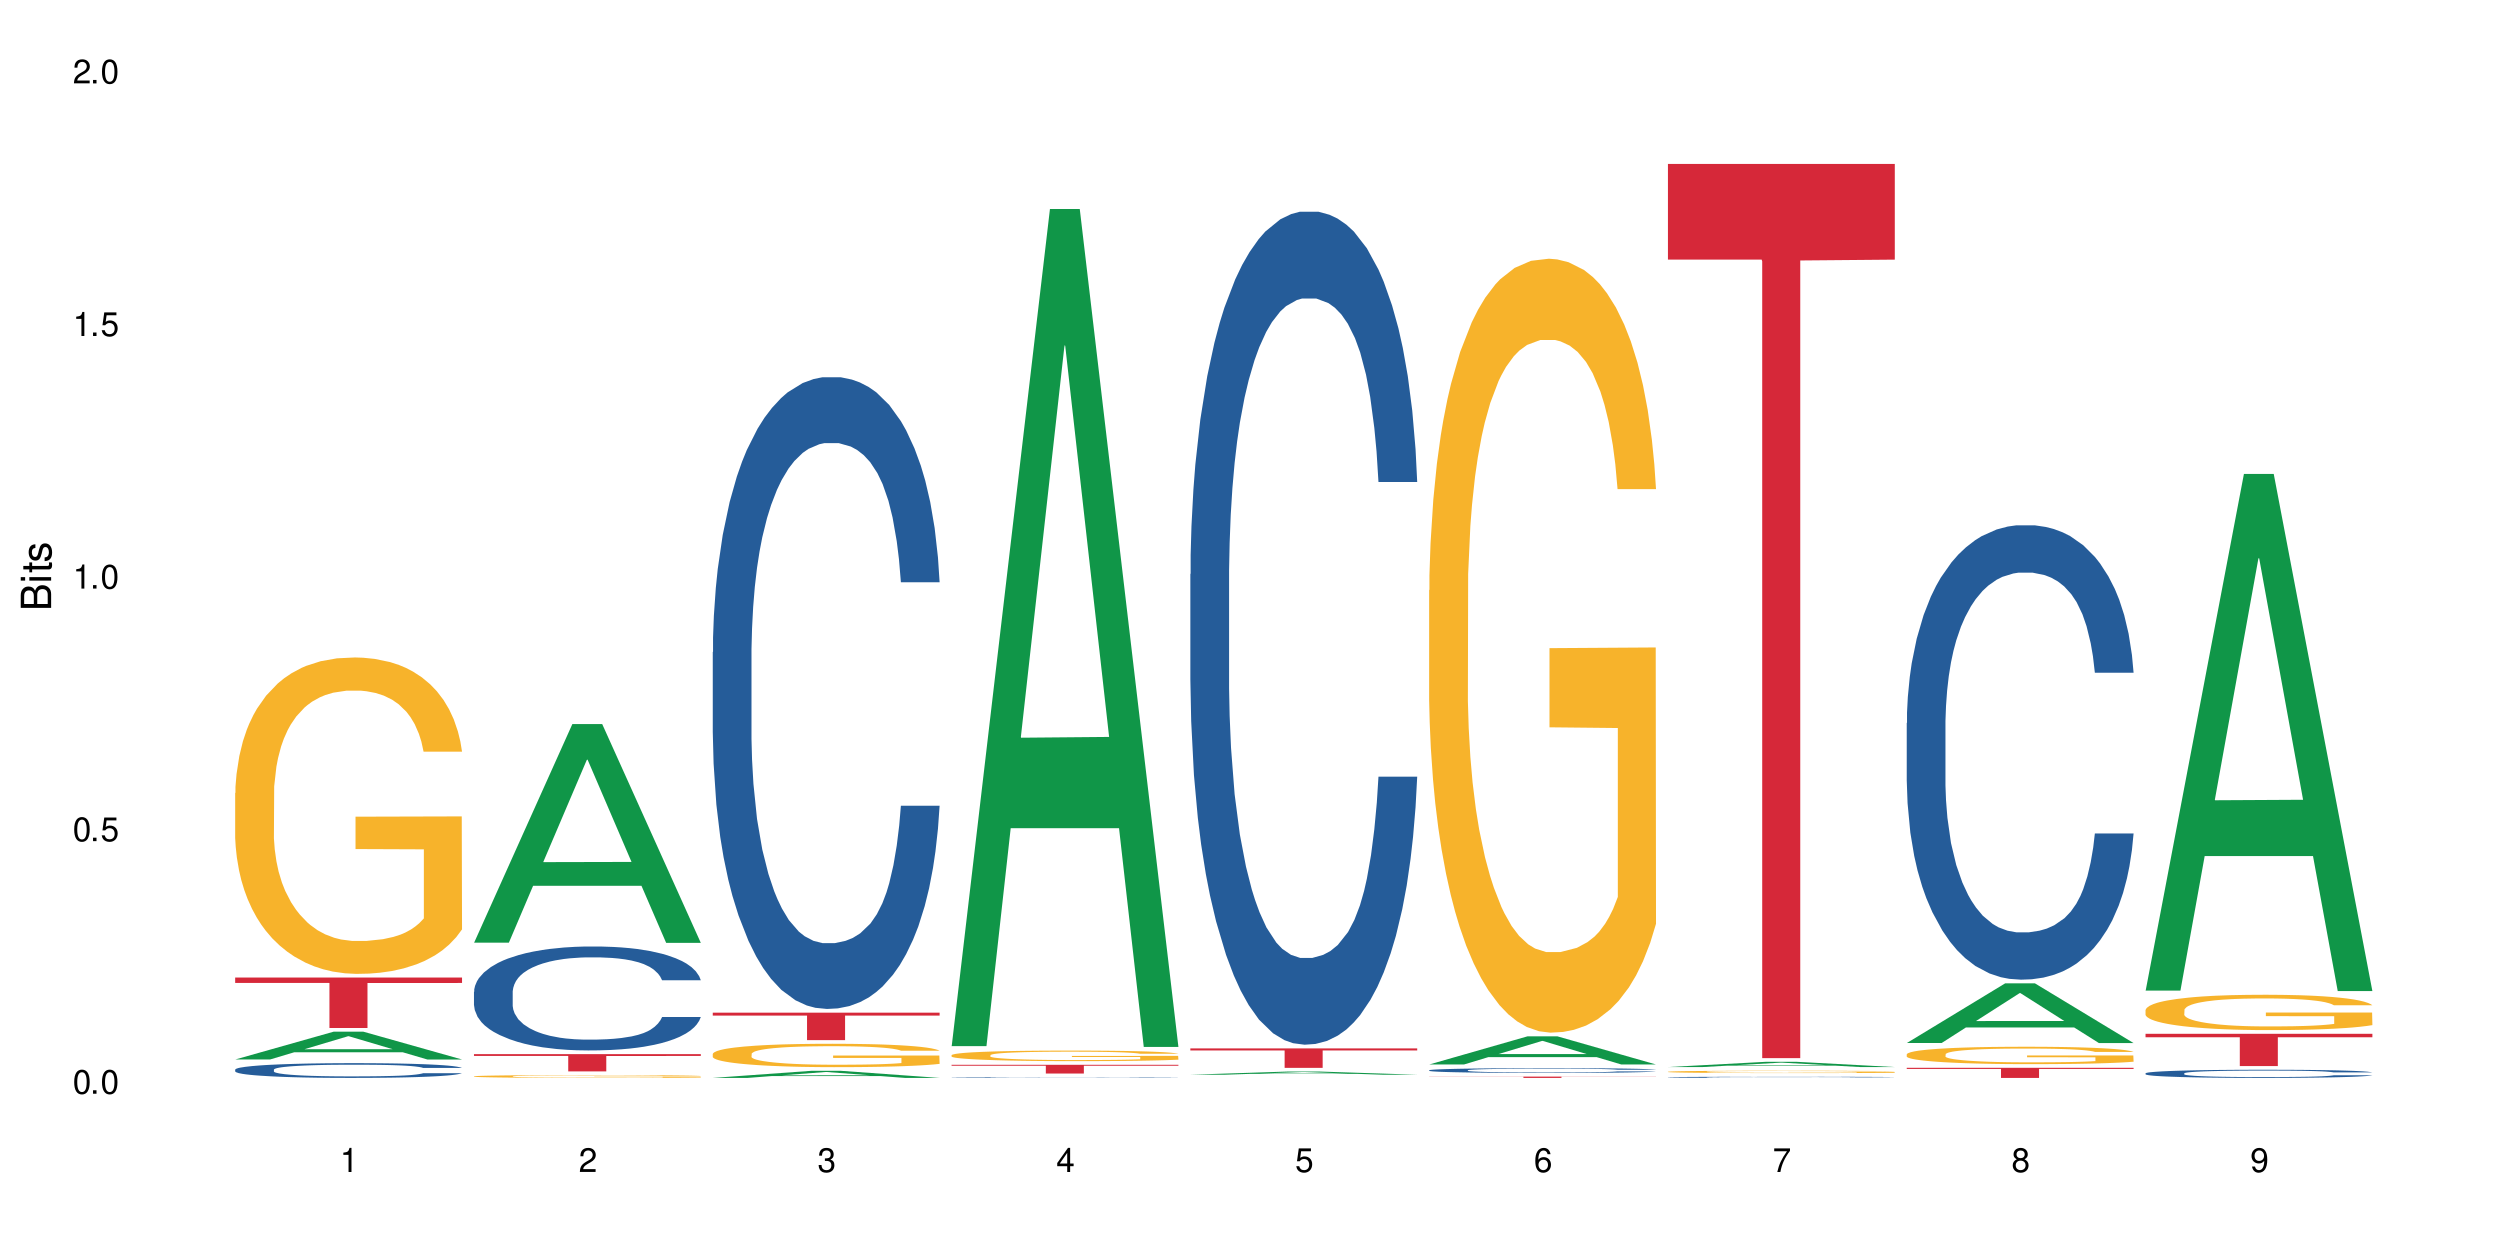 <?xml version="1.0" encoding="UTF-8"?>
<svg xmlns="http://www.w3.org/2000/svg" xmlns:xlink="http://www.w3.org/1999/xlink" width="720" height="360" viewBox="0 0 720 360">
<defs>
<g>
<g id="glyph-0-0">
</g>
<g id="glyph-0-1">
<path d="M 2.641 -6.938 C 2 -6.938 1.422 -6.656 1.078 -6.172 C 0.641 -5.562 0.406 -4.641 0.406 -3.359 C 0.406 -1.016 1.188 0.219 2.641 0.219 C 4.078 0.219 4.859 -1.016 4.859 -3.297 C 4.859 -4.641 4.656 -5.547 4.203 -6.172 C 3.844 -6.656 3.281 -6.938 2.641 -6.938 Z M 2.641 -6.188 C 3.547 -6.188 4 -5.25 4 -3.375 C 4 -1.406 3.562 -0.484 2.625 -0.484 C 1.734 -0.484 1.281 -1.438 1.281 -3.344 C 1.281 -5.25 1.734 -6.188 2.641 -6.188 Z M 2.641 -6.188 "/>
</g>
<g id="glyph-0-2">
<path d="M 1.828 -1 L 0.828 -1 L 0.828 0 L 1.828 0 Z M 1.828 -1 "/>
</g>
<g id="glyph-0-3">
<path d="M 4.562 -6.797 L 1.062 -6.797 L 0.547 -3.094 L 1.328 -3.094 C 1.719 -3.562 2.047 -3.734 2.578 -3.734 C 3.484 -3.734 4.062 -3.109 4.062 -2.094 C 4.062 -1.125 3.484 -0.531 2.578 -0.531 C 1.828 -0.531 1.375 -0.906 1.188 -1.672 L 0.328 -1.672 C 0.453 -1.109 0.547 -0.844 0.75 -0.594 C 1.125 -0.078 1.828 0.219 2.594 0.219 C 3.969 0.219 4.922 -0.781 4.922 -2.219 C 4.922 -3.562 4.031 -4.484 2.719 -4.484 C 2.25 -4.484 1.859 -4.359 1.469 -4.062 L 1.734 -5.969 L 4.562 -5.969 Z M 4.562 -6.797 "/>
</g>
<g id="glyph-0-4">
<path d="M 2.484 -4.938 L 2.484 0 L 3.328 0 L 3.328 -6.938 L 2.766 -6.938 C 2.469 -5.875 2.281 -5.734 0.984 -5.562 L 0.984 -4.938 Z M 2.484 -4.938 "/>
</g>
<g id="glyph-0-5">
<path d="M 4.859 -0.828 L 1.281 -0.828 C 1.359 -1.406 1.672 -1.781 2.5 -2.281 L 3.469 -2.828 C 4.406 -3.344 4.906 -4.062 4.906 -4.906 C 4.906 -5.484 4.672 -6.031 4.266 -6.406 C 3.859 -6.766 3.375 -6.938 2.719 -6.938 C 1.859 -6.938 1.219 -6.625 0.844 -6.031 C 0.609 -5.672 0.5 -5.234 0.484 -4.531 L 1.328 -4.531 C 1.359 -5.016 1.406 -5.281 1.531 -5.516 C 1.75 -5.938 2.188 -6.203 2.703 -6.203 C 3.469 -6.203 4.031 -5.641 4.031 -4.891 C 4.031 -4.344 3.719 -3.859 3.125 -3.516 L 2.234 -3 C 0.812 -2.172 0.406 -1.531 0.328 -0.016 L 4.859 -0.016 Z M 4.859 -0.828 "/>
</g>
<g id="glyph-0-6">
<path d="M 2.125 -3.188 L 2.578 -3.188 C 3.5 -3.188 3.984 -2.766 3.984 -1.922 C 3.984 -1.062 3.469 -0.531 2.594 -0.531 C 1.656 -0.531 1.203 -1 1.156 -2.016 L 0.312 -2.016 C 0.344 -1.453 0.438 -1.094 0.609 -0.781 C 0.953 -0.109 1.625 0.219 2.547 0.219 C 3.953 0.219 4.859 -0.625 4.859 -1.938 C 4.859 -2.828 4.516 -3.297 3.703 -3.594 C 4.344 -3.844 4.656 -4.328 4.656 -5.031 C 4.656 -6.219 3.875 -6.938 2.578 -6.938 C 1.203 -6.938 0.484 -6.172 0.453 -4.703 L 1.297 -4.703 C 1.312 -5.125 1.344 -5.359 1.453 -5.578 C 1.641 -5.969 2.062 -6.203 2.594 -6.203 C 3.344 -6.203 3.797 -5.75 3.797 -5 C 3.797 -4.516 3.609 -4.219 3.25 -4.047 C 3.016 -3.953 2.703 -3.922 2.125 -3.906 Z M 2.125 -3.188 "/>
</g>
<g id="glyph-0-7">
<path d="M 3.141 -1.672 L 3.141 0 L 3.984 0 L 3.984 -1.672 L 4.984 -1.672 L 4.984 -2.438 L 3.984 -2.438 L 3.984 -6.938 L 3.359 -6.938 L 0.266 -2.578 L 0.266 -1.672 Z M 3.141 -2.438 L 1 -2.438 L 3.141 -5.5 Z M 3.141 -2.438 "/>
</g>
<g id="glyph-0-8">
<path d="M 4.781 -5.125 C 4.609 -6.266 3.891 -6.938 2.844 -6.938 C 2.094 -6.938 1.422 -6.578 1.031 -5.953 C 0.594 -5.266 0.406 -4.422 0.406 -3.172 C 0.406 -2 0.578 -1.25 0.984 -0.641 C 1.359 -0.078 1.953 0.219 2.703 0.219 C 3.984 0.219 4.922 -0.75 4.922 -2.094 C 4.922 -3.375 4.062 -4.281 2.844 -4.281 C 2.172 -4.281 1.641 -4.031 1.281 -3.516 C 1.281 -5.234 1.828 -6.188 2.797 -6.188 C 3.391 -6.188 3.797 -5.797 3.938 -5.125 Z M 2.734 -3.531 C 3.547 -3.531 4.062 -2.953 4.062 -2.031 C 4.062 -1.156 3.484 -0.531 2.703 -0.531 C 1.922 -0.531 1.328 -1.188 1.328 -2.078 C 1.328 -2.938 1.906 -3.531 2.734 -3.531 Z M 2.734 -3.531 "/>
</g>
<g id="glyph-0-9">
<path d="M 4.984 -6.797 L 0.438 -6.797 L 0.438 -5.969 L 4.109 -5.969 C 2.5 -3.656 1.828 -2.234 1.328 0 L 2.219 0 C 2.594 -2.172 3.453 -4.047 4.984 -6.094 Z M 4.984 -6.797 "/>
</g>
<g id="glyph-0-10">
<path d="M 3.75 -3.656 C 4.469 -4.094 4.688 -4.438 4.688 -5.078 C 4.688 -6.172 3.844 -6.938 2.641 -6.938 C 1.438 -6.938 0.594 -6.172 0.594 -5.094 C 0.594 -4.438 0.812 -4.094 1.516 -3.656 C 0.734 -3.266 0.359 -2.703 0.359 -1.922 C 0.359 -0.656 1.281 0.219 2.641 0.219 C 3.984 0.219 4.922 -0.656 4.922 -1.922 C 4.922 -2.703 4.531 -3.266 3.75 -3.656 Z M 2.641 -6.188 C 3.359 -6.188 3.812 -5.75 3.812 -5.062 C 3.812 -4.406 3.344 -3.984 2.641 -3.984 C 1.922 -3.984 1.453 -4.406 1.453 -5.078 C 1.453 -5.75 1.922 -6.188 2.641 -6.188 Z M 2.641 -3.266 C 3.484 -3.266 4.062 -2.719 4.062 -1.906 C 4.062 -1.078 3.484 -0.531 2.625 -0.531 C 1.797 -0.531 1.219 -1.094 1.219 -1.906 C 1.219 -2.719 1.781 -3.266 2.641 -3.266 Z M 2.641 -3.266 "/>
</g>
<g id="glyph-0-11">
<path d="M 0.516 -1.578 C 0.672 -0.453 1.406 0.219 2.438 0.219 C 3.188 0.219 3.859 -0.141 4.266 -0.766 C 4.688 -1.453 4.891 -2.297 4.891 -3.547 C 4.891 -4.719 4.703 -5.453 4.312 -6.078 C 3.938 -6.641 3.344 -6.938 2.594 -6.938 C 1.297 -6.938 0.359 -5.969 0.359 -4.625 C 0.359 -3.344 1.234 -2.453 2.453 -2.453 C 3.094 -2.453 3.578 -2.672 4.016 -3.203 C 4 -1.484 3.469 -0.531 2.5 -0.531 C 1.906 -0.531 1.484 -0.906 1.359 -1.578 Z M 2.578 -6.203 C 3.375 -6.203 3.969 -5.531 3.969 -4.641 C 3.969 -3.797 3.391 -3.188 2.547 -3.188 C 1.734 -3.188 1.234 -3.766 1.234 -4.688 C 1.234 -5.562 1.797 -6.203 2.578 -6.203 Z M 2.578 -6.203 "/>
</g>
<g id="glyph-1-0">
</g>
<g id="glyph-1-1">
<path d="M 0 -0.953 L 0 -4.891 C 0 -5.719 -0.234 -6.344 -0.734 -6.797 C -1.188 -7.234 -1.812 -7.469 -2.5 -7.469 C -3.547 -7.469 -4.188 -7 -4.625 -5.875 C -4.984 -6.688 -5.625 -7.094 -6.531 -7.094 C -7.172 -7.094 -7.734 -6.859 -8.141 -6.391 C -8.562 -5.922 -8.75 -5.344 -8.75 -4.5 L -8.75 -0.953 Z M -4.984 -2.062 L -7.766 -2.062 L -7.766 -4.219 C -7.766 -4.844 -7.688 -5.203 -7.453 -5.5 C -7.219 -5.812 -6.859 -5.969 -6.375 -5.969 C -5.891 -5.969 -5.531 -5.812 -5.297 -5.5 C -5.062 -5.203 -4.984 -4.844 -4.984 -4.219 Z M -0.984 -2.062 L -4 -2.062 L -4 -4.781 C -4 -5.766 -3.438 -6.359 -2.484 -6.359 C -1.547 -6.359 -0.984 -5.766 -0.984 -4.781 Z M -0.984 -2.062 "/>
</g>
<g id="glyph-1-2">
<path d="M -6.281 -1.797 L -6.281 -0.797 L 0 -0.797 L 0 -1.797 Z M -8.75 -1.797 L -8.75 -0.797 L -7.484 -0.797 L -7.484 -1.797 Z M -8.75 -1.797 "/>
</g>
<g id="glyph-1-3">
<path d="M -6.281 -3.047 L -6.281 -2.016 L -8.016 -2.016 L -8.016 -1.016 L -6.281 -1.016 L -6.281 -0.172 L -5.469 -0.172 L -5.469 -1.016 L -0.719 -1.016 C -0.078 -1.016 0.281 -1.453 0.281 -2.234 C 0.281 -2.5 0.25 -2.719 0.188 -3.047 L -0.641 -3.047 C -0.609 -2.906 -0.594 -2.766 -0.594 -2.562 C -0.594 -2.141 -0.719 -2.016 -1.156 -2.016 L -5.469 -2.016 L -5.469 -3.047 Z M -6.281 -3.047 "/>
</g>
<g id="glyph-1-4">
<path d="M -4.531 -5.25 C -5.766 -5.25 -6.469 -4.422 -6.469 -2.969 C -6.469 -1.516 -5.719 -0.562 -4.547 -0.562 C -3.562 -0.562 -3.094 -1.062 -2.734 -2.562 L -2.516 -3.484 C -2.344 -4.188 -2.094 -4.469 -1.641 -4.469 C -1.047 -4.469 -0.641 -3.875 -0.641 -3 C -0.641 -2.453 -0.797 -2 -1.062 -1.75 C -1.25 -1.594 -1.422 -1.531 -1.875 -1.469 L -1.875 -0.406 C -0.422 -0.453 0.281 -1.266 0.281 -2.922 C 0.281 -4.5 -0.5 -5.516 -1.719 -5.516 C -2.656 -5.516 -3.172 -4.984 -3.469 -3.734 L -3.703 -2.766 C -3.891 -1.953 -4.156 -1.609 -4.594 -1.609 C -5.188 -1.609 -5.547 -2.125 -5.547 -2.938 C -5.547 -3.75 -5.203 -4.172 -4.531 -4.203 Z M -4.531 -5.25 "/>
</g>
</g>
</defs>
<rect x="-72" y="-36" width="864" height="432" fill="rgb(100%, 100%, 100%)" fill-opacity="1"/>
<path fill-rule="nonzero" fill="rgb(6.275%, 58.824%, 28.235%)" fill-opacity="1" d="M 67.73 305.129 L 67.801 305.121 L 96.07 297.129 L 104.656 297.129 L 133.066 305.137 L 123.082 305.137 L 115.965 303.047 L 84.762 303.047 L 77.781 305.129 L 67.73 305.129 L 87.766 302.18 L 113.102 302.172 L 100.469 298.438 L 100.328 298.43 L 100.188 298.449 L 87.695 302.172 L 87.766 302.18 Z M 67.73 305.129 "/>
<path fill-rule="nonzero" fill="rgb(14.51%, 36.078%, 60%)" fill-opacity="1" d="M 67.73 308.039 L 67.812 308.035 L 67.812 307.941 L 68.051 307.797 L 68.605 307.609 L 69.164 307.48 L 70.598 307.254 L 72.59 307.031 L 74.664 306.859 L 76.176 306.758 L 77.531 306.68 L 80.637 306.539 L 82.629 306.465 L 84.781 306.398 L 87.41 306.332 L 89.324 306.293 L 93.625 306.23 L 96.812 306.203 L 99.281 306.191 L 104.621 306.191 L 107.809 306.207 L 110.117 306.227 L 112.668 306.258 L 114.82 306.293 L 118.562 306.379 L 121.91 306.488 L 123.426 306.551 L 125.816 306.672 L 127.648 306.785 L 128.922 306.887 L 130.355 307.031 L 131.629 307.207 L 132.586 307.402 L 133.066 307.57 L 121.91 307.57 L 121.352 307.414 L 120.715 307.293 L 119.52 307.137 L 118.324 307.023 L 116.652 306.91 L 115.137 306.836 L 113.066 306.762 L 111.234 306.715 L 109.32 306.68 L 107.488 306.66 L 103.984 306.637 L 99.922 306.637 L 98.406 306.645 L 95.297 306.672 L 93.625 306.699 L 91.234 306.754 L 89.562 306.805 L 87.57 306.883 L 86.215 306.949 L 84.543 307.051 L 83.348 307.141 L 81.992 307.27 L 81.195 307.363 L 80.48 307.473 L 79.84 307.602 L 79.363 307.738 L 79.043 307.883 L 78.887 308.02 L 78.887 308.621 L 79.043 308.762 L 79.441 308.926 L 80.48 309.16 L 81.992 309.367 L 83.746 309.531 L 85.418 309.648 L 86.375 309.703 L 87.648 309.766 L 89.641 309.84 L 92.512 309.918 L 94.184 309.949 L 96.734 309.98 L 99.363 309.996 L 102.867 309.996 L 105.977 309.98 L 108.047 309.961 L 110.199 309.93 L 113.145 309.863 L 114.98 309.801 L 116.57 309.73 L 117.766 309.656 L 118.562 309.594 L 119.758 309.473 L 120.715 309.34 L 121.434 309.203 L 121.91 309.074 L 133.066 309.074 L 132.586 309.227 L 131.871 309.379 L 131.152 309.492 L 130.039 309.629 L 128.762 309.75 L 126.93 309.883 L 125.418 309.973 L 123.426 310.07 L 121.59 310.145 L 119.602 310.211 L 116.652 310.289 L 114.738 310.328 L 112.668 310.363 L 110.199 310.391 L 107.09 310.418 L 103.746 310.434 L 100.637 310.438 L 97.289 310.43 L 94.82 310.414 L 91.555 310.383 L 87.492 310.312 L 84.543 310.238 L 82.23 310.164 L 80.238 310.086 L 78.008 309.98 L 75.141 309.809 L 73.387 309.68 L 72.191 309.57 L 70.84 309.418 L 69.883 309.281 L 68.766 309.066 L 67.969 308.789 L 67.73 308.574 Z M 67.73 308.039 "/>
<path fill-rule="nonzero" fill="rgb(96.863%, 70.196%, 16.863%)" fill-opacity="1" d="M 67.73 228.379 L 67.812 228.297 L 67.812 226.633 L 68.129 222.887 L 68.926 217.727 L 69.961 213.484 L 71.078 210.152 L 71.793 208.406 L 72.988 205.91 L 74.023 204.078 L 76.656 200.332 L 80 196.836 L 81.832 195.34 L 83.906 193.926 L 86.852 192.344 L 88.207 191.762 L 92.352 190.43 L 97.051 189.598 L 102.23 189.348 L 104.621 189.43 L 107.887 189.762 L 112.348 190.68 L 114.898 191.512 L 116.891 192.344 L 118.961 193.426 L 121.512 195.09 L 123.902 197.086 L 125.816 199.086 L 127.727 201.582 L 129.32 204.246 L 130.676 207.156 L 131.871 210.652 L 132.586 213.566 L 133.066 216.48 L 121.988 216.48 L 121.352 213.566 L 120.637 211.32 L 119.441 208.574 L 118.246 206.574 L 117.051 204.992 L 114.82 202.832 L 112.906 201.5 L 110.516 200.332 L 108.207 199.586 L 105.578 199.086 L 103.984 198.918 L 99.762 198.918 L 95.938 199.5 L 93.707 200.168 L 92.113 200.832 L 89.879 202.082 L 88.527 203.078 L 87.73 203.746 L 85.34 206.324 L 83.746 208.656 L 82.871 210.238 L 81.754 212.734 L 80.957 214.98 L 80.082 218.309 L 79.602 220.809 L 78.965 226.465 L 78.887 241.445 L 79.125 244.609 L 79.602 248.023 L 80.238 251.02 L 81.195 254.18 L 82.152 256.594 L 83.824 259.84 L 85.258 262.004 L 86.375 263.418 L 88.527 265.668 L 89.402 266.414 L 91.473 267.914 L 93.625 269.078 L 96.254 270.078 L 98.246 270.578 L 101.434 270.992 L 105.496 270.992 L 110.277 270.492 L 113.305 269.828 L 115.379 269.16 L 116.73 268.578 L 118.406 267.664 L 119.602 266.832 L 120.715 265.914 L 122.07 264.5 L 122.07 244.609 L 102.391 244.527 L 102.391 235.207 L 132.984 235.121 L 133.066 267.664 L 131.391 269.91 L 129.32 272.074 L 127.328 273.738 L 125.258 275.152 L 122.309 276.734 L 119.918 277.734 L 116.254 278.898 L 112.906 279.648 L 109.402 280.148 L 106.293 280.398 L 102.629 280.48 L 99.363 280.312 L 95.855 279.816 L 93.066 279.148 L 90.52 278.316 L 87.969 277.234 L 84.781 275.488 L 82.711 274.07 L 80.559 272.324 L 78.406 270.242 L 76.496 267.996 L 75.219 266.25 L 73.945 264.25 L 72.59 261.754 L 71.316 258.926 L 70.359 256.344 L 69.484 253.434 L 68.848 250.684 L 68.211 246.941 L 67.891 243.945 L 67.73 241.363 Z M 67.73 228.379 "/>
<path fill-rule="nonzero" fill="rgb(83.922%, 15.686%, 22.353%)" fill-opacity="1" d="M 67.73 281.539 L 133.066 281.539 L 133.066 283.094 L 105.836 283.105 L 105.836 296.07 L 94.879 296.07 L 94.879 283.121 L 94.723 283.094 L 67.73 283.094 Z M 67.73 281.539 "/>
<path fill-rule="nonzero" fill="rgb(6.275%, 58.824%, 28.235%)" fill-opacity="1" d="M 136.504 271.492 L 136.574 271.434 L 164.844 208.523 L 173.43 208.523 L 201.836 271.555 L 191.855 271.555 L 184.738 255.102 L 153.535 255.102 L 146.555 271.492 L 136.504 271.492 L 156.535 248.293 L 181.875 248.234 L 169.242 218.82 L 169.102 218.762 L 168.961 218.938 L 156.469 248.234 L 156.535 248.293 Z M 136.504 271.492 "/>
<path fill-rule="nonzero" fill="rgb(14.51%, 36.078%, 60%)" fill-opacity="1" d="M 136.504 285.625 L 136.582 285.598 L 136.582 284.941 L 136.824 283.902 L 137.379 282.59 L 137.938 281.688 L 139.371 280.074 L 141.363 278.516 L 143.434 277.312 L 144.949 276.602 L 146.305 276.055 L 149.41 275.043 L 151.402 274.523 L 153.555 274.059 L 156.184 273.594 L 158.098 273.32 L 162.398 272.883 L 165.586 272.691 L 168.055 272.609 L 173.395 272.609 L 176.582 272.719 L 178.891 272.855 L 181.441 273.074 L 183.594 273.32 L 187.336 273.922 L 190.684 274.688 L 192.195 275.125 L 194.586 275.973 L 196.418 276.793 L 197.695 277.504 L 199.129 278.516 L 200.402 279.746 L 201.359 281.141 L 201.836 282.316 L 190.684 282.316 L 190.125 281.223 L 189.488 280.375 L 188.293 279.254 L 187.098 278.461 L 185.426 277.668 L 183.91 277.148 L 181.84 276.629 L 180.008 276.301 L 178.094 276.055 L 176.262 275.891 L 172.758 275.727 L 168.691 275.727 L 167.18 275.781 L 164.07 276 L 162.398 276.191 L 160.008 276.574 L 158.336 276.93 L 156.344 277.477 L 154.988 277.941 L 153.316 278.652 L 152.121 279.281 L 150.766 280.184 L 149.969 280.867 L 149.25 281.633 L 148.613 282.535 L 148.137 283.492 L 147.816 284.504 L 147.66 285.488 L 147.66 289.73 L 147.816 290.715 L 148.215 291.863 L 149.25 293.531 L 150.766 294.98 L 152.52 296.129 L 154.191 296.949 L 155.148 297.332 L 156.422 297.77 L 158.414 298.316 L 161.281 298.863 L 162.957 299.082 L 165.504 299.301 L 168.137 299.41 L 171.641 299.41 L 174.746 299.301 L 176.82 299.164 L 178.973 298.945 L 181.918 298.48 L 183.75 298.043 L 185.344 297.523 L 186.539 297.004 L 187.336 296.566 L 188.531 295.719 L 189.488 294.789 L 190.203 293.832 L 190.684 292.902 L 201.836 292.902 L 201.359 293.996 L 200.645 295.062 L 199.926 295.855 L 198.809 296.812 L 197.535 297.66 L 195.703 298.617 L 194.188 299.246 L 192.195 299.93 L 190.363 300.449 L 188.371 300.914 L 185.426 301.461 L 183.512 301.734 L 181.441 301.98 L 178.973 302.199 L 175.863 302.391 L 172.516 302.5 L 169.41 302.527 L 166.062 302.473 L 163.594 302.363 L 160.328 302.117 L 156.262 301.625 L 153.316 301.105 L 151.004 300.586 L 149.012 300.039 L 146.781 299.301 L 143.914 298.098 L 142.16 297.168 L 140.965 296.402 L 139.609 295.336 L 138.656 294.379 L 137.539 292.848 L 136.742 290.906 L 136.504 289.402 Z M 136.504 285.625 "/>
<path fill-rule="nonzero" fill="rgb(96.863%, 70.196%, 16.863%)" fill-opacity="1" d="M 136.504 309.973 L 136.582 309.973 L 136.582 309.961 L 136.902 309.926 L 137.699 309.879 L 138.734 309.84 L 139.852 309.812 L 140.566 309.797 L 141.762 309.773 L 142.797 309.758 L 145.426 309.723 L 148.773 309.691 L 150.605 309.68 L 152.68 309.668 L 155.625 309.652 L 156.98 309.648 L 161.125 309.637 L 165.824 309.629 L 171.004 309.625 L 173.395 309.629 L 176.66 309.629 L 181.121 309.637 L 183.672 309.645 L 185.664 309.652 L 187.734 309.664 L 190.285 309.676 L 192.676 309.695 L 194.586 309.715 L 196.5 309.734 L 198.094 309.758 L 199.449 309.785 L 200.645 309.816 L 201.359 309.844 L 201.836 309.867 L 190.762 309.867 L 190.125 309.844 L 189.41 309.824 L 188.215 309.797 L 185.824 309.766 L 183.594 309.746 L 181.68 309.734 L 179.289 309.723 L 176.98 309.719 L 174.348 309.715 L 172.758 309.711 L 168.535 309.711 L 164.707 309.719 L 162.477 309.723 L 160.883 309.73 L 158.652 309.738 L 157.301 309.75 L 156.504 309.754 L 154.113 309.777 L 152.52 309.797 L 151.641 309.812 L 150.527 309.836 L 149.73 309.855 L 148.852 309.887 L 148.375 309.906 L 147.738 309.957 L 147.66 310.09 L 147.898 310.121 L 148.375 310.148 L 149.012 310.176 L 149.969 310.203 L 150.926 310.227 L 152.598 310.254 L 154.031 310.273 L 155.148 310.285 L 157.301 310.309 L 158.176 310.312 L 160.246 310.328 L 162.398 310.336 L 165.027 310.348 L 167.02 310.352 L 170.207 310.355 L 174.27 310.355 L 179.051 310.352 L 182.078 310.344 L 184.148 310.34 L 185.504 310.332 L 187.176 310.324 L 188.371 310.316 L 189.488 310.309 L 190.844 310.297 L 190.844 310.121 L 171.164 310.117 L 171.164 310.035 L 201.758 310.035 L 201.836 310.324 L 200.164 310.344 L 198.094 310.363 L 196.102 310.379 L 194.031 310.391 L 191.082 310.406 L 188.691 310.414 L 185.027 310.426 L 181.68 310.434 L 178.176 310.438 L 168.137 310.438 L 164.629 310.434 L 161.84 310.426 L 159.289 310.418 L 156.742 310.41 L 153.555 310.395 L 151.484 310.383 L 149.332 310.367 L 147.18 310.348 L 145.27 310.328 L 143.992 310.312 L 142.719 310.293 L 141.363 310.273 L 140.09 310.246 L 139.133 310.223 L 138.258 310.199 L 137.617 310.172 L 136.98 310.141 L 136.664 310.113 L 136.504 310.09 Z M 136.504 309.973 "/>
<path fill-rule="nonzero" fill="rgb(83.922%, 15.686%, 22.353%)" fill-opacity="1" d="M 136.504 303.582 L 201.836 303.582 L 201.836 304.117 L 174.609 304.121 L 174.609 308.57 L 163.652 308.57 L 163.652 304.125 L 163.496 304.117 L 136.504 304.117 Z M 136.504 303.582 "/>
<path fill-rule="nonzero" fill="rgb(6.275%, 58.824%, 28.235%)" fill-opacity="1" d="M 205.277 310.438 L 205.348 310.434 L 233.617 308.398 L 242.203 308.398 L 270.609 310.438 L 260.629 310.438 L 253.508 309.906 L 222.309 309.906 L 215.328 310.438 L 205.277 310.438 L 225.309 309.688 L 250.648 309.684 L 238.012 308.734 L 237.875 308.73 L 237.734 308.738 L 225.238 309.684 L 225.309 309.688 Z M 205.277 310.438 "/>
<path fill-rule="nonzero" fill="rgb(14.51%, 36.078%, 60%)" fill-opacity="1" d="M 205.277 187.812 L 205.355 187.645 L 205.355 183.652 L 205.594 177.336 L 206.152 169.352 L 206.711 163.863 L 208.145 154.055 L 210.137 144.574 L 212.207 137.258 L 213.723 132.934 L 215.078 129.609 L 218.184 123.453 L 220.176 120.297 L 222.328 117.469 L 224.957 114.641 L 226.867 112.977 L 231.172 110.316 L 234.359 109.152 L 236.828 108.656 L 242.168 108.656 L 245.352 109.32 L 247.664 110.152 L 250.215 111.48 L 252.363 112.977 L 256.109 116.637 L 259.457 121.293 L 260.969 123.953 L 263.359 129.109 L 265.191 134.098 L 266.469 138.422 L 267.902 144.574 L 269.176 152.059 L 270.133 160.539 L 270.609 167.688 L 259.457 167.688 L 258.898 161.039 L 258.262 155.883 L 257.066 149.062 L 255.871 144.242 L 254.195 139.418 L 252.684 136.258 L 250.613 133.102 L 248.777 131.105 L 246.867 129.609 L 245.035 128.609 L 241.527 127.613 L 237.465 127.613 L 235.953 127.945 L 232.844 129.273 L 231.172 130.438 L 228.781 132.766 L 227.109 134.93 L 225.117 138.254 L 223.762 141.082 L 222.09 145.406 L 220.895 149.23 L 219.539 154.719 L 218.742 158.875 L 218.023 163.531 L 217.387 169.02 L 216.91 174.84 L 216.59 180.992 L 216.43 186.98 L 216.43 212.754 L 216.59 218.742 L 216.988 225.727 L 218.023 235.871 L 219.539 244.684 L 221.293 251.668 L 222.965 256.656 L 223.922 258.984 L 225.195 261.648 L 227.188 264.973 L 230.055 268.297 L 231.73 269.629 L 234.277 270.961 L 236.906 271.625 L 240.414 271.625 L 243.52 270.961 L 245.594 270.129 L 247.742 268.797 L 250.691 265.969 L 252.523 263.309 L 254.117 260.148 L 255.312 256.992 L 256.109 254.328 L 257.305 249.176 L 258.262 243.52 L 258.977 237.699 L 259.457 232.047 L 270.609 232.047 L 270.133 238.699 L 269.414 245.184 L 268.699 250.004 L 267.582 255.828 L 266.309 260.98 L 264.477 266.801 L 262.961 270.625 L 260.969 274.785 L 259.137 277.945 L 257.145 280.77 L 254.195 284.098 L 252.285 285.758 L 250.215 287.258 L 247.742 288.586 L 244.637 289.75 L 241.289 290.414 L 238.184 290.582 L 234.836 290.25 L 232.367 289.586 L 229.098 288.086 L 225.035 285.094 L 222.09 281.934 L 219.777 278.773 L 217.785 275.449 L 215.555 270.961 L 212.688 263.641 L 210.934 257.988 L 209.738 253.332 L 208.383 246.848 L 207.426 241.027 L 206.312 231.715 L 205.516 219.906 L 205.277 210.762 Z M 205.277 187.812 "/>
<path fill-rule="nonzero" fill="rgb(96.863%, 70.196%, 16.863%)" fill-opacity="1" d="M 205.277 303.492 L 205.355 303.484 L 205.355 303.363 L 205.676 303.086 L 206.473 302.703 L 207.508 302.391 L 208.621 302.145 L 209.34 302.016 L 210.535 301.832 L 211.57 301.695 L 214.199 301.418 L 217.547 301.16 L 219.379 301.051 L 221.449 300.945 L 224.398 300.828 L 225.754 300.785 L 229.895 300.688 L 234.598 300.625 L 239.777 300.605 L 242.168 300.613 L 245.434 300.637 L 249.895 300.707 L 252.445 300.766 L 254.438 300.828 L 256.508 300.91 L 259.059 301.031 L 261.449 301.18 L 263.359 301.328 L 265.273 301.512 L 266.867 301.707 L 268.219 301.922 L 269.414 302.184 L 270.133 302.398 L 270.609 302.613 L 259.535 302.613 L 258.898 302.398 L 258.18 302.23 L 256.984 302.027 L 255.789 301.879 L 254.594 301.762 L 252.363 301.602 L 250.453 301.504 L 248.062 301.418 L 245.75 301.363 L 243.121 301.328 L 241.527 301.312 L 237.305 301.312 L 233.48 301.359 L 231.25 301.406 L 229.656 301.457 L 227.426 301.547 L 226.07 301.621 L 225.273 301.672 L 222.883 301.863 L 221.293 302.035 L 220.414 302.152 L 219.301 302.336 L 218.504 302.5 L 217.625 302.746 L 217.148 302.934 L 216.512 303.352 L 216.43 304.457 L 216.672 304.691 L 217.148 304.945 L 217.785 305.164 L 218.742 305.398 L 219.699 305.578 L 221.371 305.816 L 222.805 305.977 L 223.922 306.082 L 226.07 306.25 L 226.949 306.305 L 229.02 306.414 L 231.172 306.5 L 233.801 306.574 L 235.793 306.609 L 238.98 306.641 L 243.043 306.641 L 247.824 306.605 L 250.852 306.555 L 252.922 306.508 L 254.277 306.465 L 255.949 306.395 L 257.145 306.336 L 258.262 306.266 L 259.613 306.16 L 259.613 304.691 L 239.934 304.688 L 239.934 303.996 L 270.531 303.992 L 270.609 306.395 L 268.938 306.562 L 266.867 306.723 L 264.875 306.844 L 262.801 306.949 L 259.855 307.066 L 257.465 307.141 L 253.801 307.227 L 250.453 307.281 L 246.945 307.32 L 243.84 307.336 L 240.176 307.344 L 236.906 307.332 L 233.402 307.293 L 230.613 307.246 L 228.062 307.184 L 225.516 307.102 L 222.328 306.973 L 220.254 306.871 L 218.105 306.742 L 215.953 306.586 L 214.039 306.422 L 212.766 306.293 L 211.492 306.145 L 210.137 305.961 L 208.863 305.75 L 207.906 305.559 L 207.027 305.344 L 206.391 305.141 L 205.754 304.863 L 205.438 304.641 L 205.277 304.453 Z M 205.277 303.492 "/>
<path fill-rule="nonzero" fill="rgb(83.922%, 15.686%, 22.353%)" fill-opacity="1" d="M 205.277 291.641 L 270.609 291.641 L 270.609 292.484 L 243.383 292.492 L 243.383 299.551 L 232.426 299.551 L 232.426 292.5 L 232.266 292.484 L 205.277 292.484 Z M 205.277 291.641 "/>
<path fill-rule="nonzero" fill="rgb(6.275%, 58.824%, 28.235%)" fill-opacity="1" d="M 274.051 301.285 L 274.117 301.059 L 302.387 60.191 L 310.973 60.191 L 339.383 301.512 L 329.402 301.512 L 322.281 238.52 L 291.082 238.52 L 284.102 301.285 L 274.051 301.285 L 294.082 212.461 L 319.422 212.234 L 306.785 99.617 L 306.645 99.391 L 306.508 100.07 L 294.012 212.234 L 294.082 212.461 Z M 274.051 301.285 "/>
<path fill-rule="nonzero" fill="rgb(14.51%, 36.078%, 60%)" fill-opacity="1" d="M 274.051 310.328 L 274.129 310.328 L 274.129 310.32 L 274.367 310.316 L 274.926 310.305 L 275.484 310.301 L 276.918 310.289 L 278.91 310.277 L 280.98 310.27 L 282.496 310.266 L 283.848 310.262 L 286.957 310.258 L 288.949 310.254 L 291.102 310.25 L 293.73 310.246 L 295.641 310.246 L 299.945 310.242 L 303.129 310.242 L 305.602 310.238 L 310.938 310.238 L 314.125 310.242 L 318.984 310.242 L 321.137 310.246 L 324.883 310.25 L 328.23 310.254 L 329.742 310.258 L 332.133 310.262 L 333.965 310.27 L 335.238 310.273 L 336.676 310.277 L 337.949 310.289 L 338.906 310.297 L 339.383 310.305 L 328.23 310.305 L 327.672 310.297 L 327.035 310.293 L 324.645 310.277 L 322.969 310.273 L 321.457 310.27 L 319.383 310.266 L 317.551 310.266 L 315.641 310.262 L 299.945 310.262 L 297.555 310.266 L 295.879 310.27 L 293.887 310.273 L 292.535 310.273 L 290.859 310.281 L 289.664 310.285 L 288.312 310.289 L 287.516 310.293 L 286.797 310.301 L 286.16 310.305 L 285.684 310.312 L 285.203 310.324 L 285.203 310.355 L 285.363 310.359 L 285.762 310.367 L 286.797 310.379 L 288.312 310.391 L 290.062 310.398 L 291.738 310.402 L 292.691 310.406 L 293.969 310.406 L 295.961 310.41 L 298.828 310.414 L 300.5 310.418 L 314.363 310.418 L 316.516 310.414 L 319.465 310.414 L 321.297 310.41 L 322.891 310.406 L 324.086 310.402 L 324.883 310.398 L 326.078 310.395 L 327.035 310.387 L 327.75 310.383 L 328.23 310.375 L 339.383 310.375 L 338.906 310.383 L 338.188 310.391 L 337.473 310.395 L 336.355 310.402 L 335.082 310.406 L 333.25 310.414 L 331.734 310.418 L 329.742 310.422 L 327.91 310.426 L 325.918 310.43 L 322.969 310.434 L 318.984 310.434 L 316.516 310.438 L 297.871 310.438 L 293.809 310.434 L 290.859 310.43 L 288.551 310.426 L 286.559 310.422 L 284.328 310.418 L 281.457 310.41 L 279.707 310.402 L 278.512 310.398 L 277.156 310.391 L 276.199 310.387 L 275.086 310.375 L 274.289 310.363 L 274.051 310.352 Z M 274.051 310.328 "/>
<path fill-rule="nonzero" fill="rgb(96.863%, 70.196%, 16.863%)" fill-opacity="1" d="M 274.051 303.871 L 274.129 303.867 L 274.129 303.812 L 274.449 303.688 L 275.246 303.516 L 276.281 303.375 L 277.395 303.262 L 278.113 303.203 L 279.309 303.121 L 280.344 303.059 L 282.973 302.934 L 286.32 302.82 L 288.152 302.77 L 290.223 302.723 L 293.172 302.668 L 294.527 302.648 L 298.668 302.605 L 303.371 302.578 L 308.547 302.566 L 310.938 302.57 L 314.207 302.582 L 318.668 302.613 L 321.219 302.641 L 323.207 302.668 L 325.281 302.703 L 327.832 302.762 L 330.219 302.828 L 332.133 302.895 L 334.043 302.977 L 335.637 303.066 L 336.992 303.164 L 338.188 303.281 L 338.906 303.379 L 339.383 303.473 L 328.309 303.473 L 327.672 303.379 L 326.953 303.301 L 325.758 303.211 L 324.562 303.145 L 323.367 303.09 L 321.137 303.02 L 319.227 302.973 L 316.836 302.934 L 314.523 302.91 L 311.895 302.895 L 310.301 302.887 L 306.078 302.887 L 302.254 302.906 L 300.023 302.93 L 298.43 302.953 L 296.199 302.992 L 294.844 303.027 L 294.047 303.051 L 291.656 303.137 L 290.062 303.215 L 289.188 303.266 L 288.07 303.348 L 287.273 303.426 L 286.398 303.535 L 285.922 303.617 L 285.285 303.809 L 285.203 304.309 L 285.441 304.414 L 285.922 304.527 L 286.559 304.629 L 287.516 304.734 L 288.469 304.812 L 290.145 304.922 L 291.578 304.996 L 292.691 305.043 L 294.844 305.117 L 295.723 305.141 L 297.793 305.191 L 299.945 305.23 L 302.574 305.266 L 304.566 305.281 L 307.75 305.293 L 311.816 305.293 L 316.598 305.277 L 319.625 305.254 L 321.695 305.234 L 323.051 305.215 L 324.723 305.184 L 325.918 305.156 L 327.035 305.125 L 328.387 305.078 L 328.387 304.414 L 308.707 304.41 L 308.707 304.102 L 339.305 304.098 L 339.383 305.184 L 337.711 305.258 L 335.637 305.332 L 333.645 305.387 L 331.574 305.434 L 328.625 305.488 L 326.238 305.52 L 322.57 305.559 L 319.227 305.582 L 315.719 305.602 L 312.613 305.609 L 308.945 305.613 L 305.68 305.605 L 302.176 305.59 L 299.387 305.566 L 296.836 305.539 L 294.285 305.504 L 291.102 305.445 L 289.027 305.398 L 286.875 305.34 L 284.727 305.27 L 282.812 305.195 L 281.539 305.137 L 280.266 305.07 L 278.91 304.984 L 277.633 304.891 L 276.68 304.805 L 275.801 304.707 L 275.164 304.617 L 274.527 304.492 L 274.207 304.391 L 274.051 304.305 Z M 274.051 303.871 "/>
<path fill-rule="nonzero" fill="rgb(83.922%, 15.686%, 22.353%)" fill-opacity="1" d="M 274.051 306.668 L 339.383 306.668 L 339.383 306.938 L 312.152 306.941 L 312.152 309.184 L 301.199 309.184 L 301.199 306.941 L 301.039 306.938 L 274.051 306.938 Z M 274.051 306.668 "/>
<path fill-rule="nonzero" fill="rgb(6.275%, 58.824%, 28.235%)" fill-opacity="1" d="M 342.82 309.516 L 342.891 309.516 L 371.16 308.594 L 379.746 308.594 L 408.156 309.516 L 398.176 309.516 L 391.055 309.277 L 359.852 309.277 L 352.875 309.516 L 342.82 309.516 L 362.855 309.176 L 388.191 309.176 L 375.559 308.746 L 375.281 308.746 L 362.785 309.176 L 362.855 309.176 Z M 342.82 309.516 "/>
<path fill-rule="nonzero" fill="rgb(14.51%, 36.078%, 60%)" fill-opacity="1" d="M 342.82 165.355 L 342.902 165.137 L 342.902 159.875 L 343.141 151.543 L 343.699 141.016 L 344.258 133.777 L 345.691 120.84 L 347.684 108.34 L 349.754 98.691 L 351.266 92.992 L 352.621 88.605 L 355.73 80.492 L 357.723 76.324 L 359.871 72.598 L 362.5 68.867 L 364.414 66.676 L 368.715 63.168 L 371.902 61.633 L 374.375 60.973 L 379.711 60.973 L 382.898 61.852 L 385.211 62.945 L 387.758 64.703 L 389.91 66.676 L 393.656 71.5 L 397 77.641 L 398.516 81.148 L 400.906 87.945 L 402.738 94.523 L 404.012 100.227 L 405.445 108.34 L 406.723 118.207 L 407.68 129.395 L 408.156 138.824 L 397 138.824 L 396.445 130.051 L 395.805 123.254 L 394.609 114.262 L 393.414 107.902 L 391.742 101.543 L 390.23 97.375 L 388.156 93.211 L 386.324 90.578 L 384.414 88.605 L 382.578 87.289 L 379.074 85.973 L 375.012 85.973 L 373.496 86.41 L 370.391 88.164 L 368.715 89.699 L 366.324 92.77 L 364.652 95.621 L 362.66 100.008 L 361.305 103.734 L 359.633 109.438 L 358.438 114.48 L 357.082 121.719 L 356.285 127.199 L 355.57 133.34 L 354.934 140.578 L 354.453 148.254 L 354.137 156.367 L 353.977 164.262 L 353.977 198.25 L 354.137 206.145 L 354.535 215.355 L 355.57 228.734 L 357.082 240.355 L 358.836 249.566 L 360.508 256.145 L 361.465 259.215 L 362.742 262.723 L 364.734 267.109 L 367.602 271.496 L 369.273 273.25 L 371.824 275.004 L 374.453 275.879 L 377.957 275.879 L 381.066 275.004 L 383.137 273.906 L 385.289 272.152 L 388.238 268.426 L 390.07 264.914 L 391.664 260.75 L 392.859 256.582 L 393.656 253.074 L 394.852 246.277 L 395.805 238.82 L 396.523 231.145 L 397 223.688 L 408.156 223.688 L 407.68 232.461 L 406.961 241.012 L 406.242 247.371 L 405.129 255.047 L 403.852 261.844 L 402.02 269.52 L 400.508 274.566 L 398.516 280.047 L 396.684 284.215 L 394.691 287.941 L 391.742 292.328 L 389.832 294.52 L 387.758 296.492 L 385.289 298.25 L 382.18 299.785 L 378.836 300.66 L 375.727 300.879 L 372.383 300.441 L 369.91 299.562 L 366.645 297.59 L 362.582 293.645 L 359.633 289.477 L 357.324 285.309 L 355.332 280.926 L 353.102 275.004 L 350.23 265.355 L 348.48 257.898 L 347.285 251.758 L 345.93 243.207 L 344.973 235.531 L 343.859 223.25 L 343.062 207.68 L 342.82 195.621 Z M 342.82 165.355 "/>
<path fill-rule="nonzero" fill="rgb(83.922%, 15.686%, 22.353%)" fill-opacity="1" d="M 342.82 301.938 L 408.156 301.938 L 408.156 302.535 L 380.926 302.543 L 380.926 307.539 L 369.973 307.539 L 369.973 302.547 L 369.812 302.535 L 342.82 302.535 Z M 342.82 301.938 "/>
<path fill-rule="nonzero" fill="rgb(6.275%, 58.824%, 28.235%)" fill-opacity="1" d="M 411.594 306.566 L 411.664 306.559 L 439.934 298.461 L 448.52 298.461 L 476.93 306.574 L 466.945 306.574 L 459.828 304.457 L 428.625 304.457 L 421.645 306.566 L 411.594 306.566 L 431.629 303.578 L 456.965 303.57 L 444.332 299.785 L 444.191 299.781 L 444.051 299.801 L 431.559 303.57 L 431.629 303.578 Z M 411.594 306.566 "/>
<path fill-rule="nonzero" fill="rgb(14.51%, 36.078%, 60%)" fill-opacity="1" d="M 411.594 308.227 L 411.676 308.227 L 411.676 308.195 L 411.914 308.148 L 412.473 308.09 L 413.027 308.047 L 414.461 307.973 L 416.453 307.902 L 418.527 307.848 L 420.039 307.812 L 421.395 307.789 L 424.5 307.742 L 426.492 307.719 L 428.645 307.695 L 431.273 307.676 L 433.188 307.664 L 437.488 307.641 L 440.676 307.633 L 443.145 307.629 L 448.484 307.629 L 451.672 307.633 L 453.98 307.641 L 456.531 307.652 L 458.684 307.664 L 462.426 307.691 L 465.773 307.727 L 467.289 307.746 L 469.68 307.785 L 471.512 307.82 L 472.785 307.855 L 474.219 307.902 L 475.496 307.957 L 476.449 308.023 L 476.93 308.074 L 465.773 308.074 L 465.215 308.027 L 464.578 307.988 L 463.383 307.934 L 462.188 307.898 L 460.516 307.863 L 459 307.84 L 456.93 307.812 L 455.098 307.801 L 453.184 307.789 L 451.352 307.781 L 447.848 307.773 L 443.785 307.773 L 442.27 307.777 L 439.164 307.785 L 437.488 307.793 L 435.098 307.812 L 433.426 307.828 L 431.434 307.852 L 430.078 307.875 L 428.406 307.906 L 427.211 307.938 L 425.855 307.977 L 425.059 308.008 L 424.344 308.043 L 423.707 308.086 L 423.227 308.129 L 422.91 308.176 L 422.75 308.223 L 422.75 308.418 L 422.91 308.461 L 423.309 308.516 L 424.344 308.59 L 425.855 308.656 L 427.609 308.711 L 429.281 308.75 L 430.238 308.766 L 431.512 308.785 L 433.504 308.812 L 436.375 308.836 L 438.047 308.848 L 440.598 308.855 L 443.227 308.863 L 446.73 308.863 L 449.84 308.855 L 451.91 308.852 L 454.062 308.84 L 457.008 308.82 L 458.844 308.797 L 460.438 308.773 L 461.629 308.75 L 462.426 308.73 L 463.621 308.691 L 464.578 308.648 L 465.297 308.605 L 465.773 308.562 L 476.93 308.562 L 476.449 308.613 L 475.734 308.66 L 475.016 308.699 L 473.902 308.742 L 472.625 308.781 L 470.793 308.824 L 469.281 308.855 L 467.289 308.887 L 465.457 308.91 L 463.465 308.93 L 460.516 308.957 L 458.602 308.969 L 456.531 308.98 L 454.062 308.988 L 450.953 309 L 447.609 309.004 L 441.152 309.004 L 438.684 308.996 L 435.418 308.984 L 431.355 308.965 L 428.406 308.938 L 426.094 308.914 L 424.105 308.891 L 421.871 308.855 L 419.004 308.801 L 417.25 308.758 L 416.055 308.723 L 414.703 308.676 L 413.746 308.629 L 412.629 308.559 L 411.832 308.469 L 411.594 308.402 Z M 411.594 308.227 "/>
<path fill-rule="nonzero" fill="rgb(96.863%, 70.196%, 16.863%)" fill-opacity="1" d="M 411.594 169.977 L 411.676 169.773 L 411.676 165.703 L 411.992 156.539 L 412.789 143.922 L 413.824 133.539 L 414.941 125.395 L 415.656 121.121 L 416.852 115.016 L 417.891 110.535 L 420.52 101.375 L 423.863 92.828 L 425.695 89.164 L 427.77 85.703 L 430.715 81.836 L 432.07 80.41 L 436.215 77.152 L 440.914 75.117 L 446.094 74.508 L 448.484 74.711 L 451.75 75.523 L 456.211 77.762 L 458.762 79.797 L 460.754 81.836 L 462.824 84.48 L 465.375 88.551 L 467.766 93.438 L 469.68 98.324 L 471.59 104.43 L 473.184 110.945 L 474.539 118.066 L 475.734 126.617 L 476.449 133.742 L 476.93 140.867 L 465.855 140.867 L 465.215 133.742 L 464.5 128.246 L 463.305 121.527 L 462.109 116.645 L 460.914 112.777 L 458.684 107.484 L 456.77 104.227 L 454.379 101.375 L 452.07 99.543 L 449.441 98.324 L 447.848 97.914 L 443.625 97.914 L 439.801 99.34 L 437.57 100.969 L 435.977 102.598 L 433.746 105.652 L 432.391 108.094 L 431.594 109.723 L 429.203 116.031 L 427.609 121.73 L 426.734 125.602 L 425.617 131.707 L 424.82 137.203 L 423.945 145.344 L 423.465 151.453 L 422.828 165.293 L 422.75 201.934 L 422.988 209.672 L 423.465 218.016 L 424.105 225.344 L 425.059 233.078 L 426.016 238.984 L 427.688 246.922 L 429.125 252.215 L 430.238 255.676 L 432.391 261.172 L 433.266 263.004 L 435.336 266.668 L 437.488 269.516 L 440.117 271.961 L 442.109 273.18 L 445.297 274.199 L 449.359 274.199 L 454.141 272.977 L 457.168 271.348 L 459.242 269.719 L 460.594 268.297 L 462.27 266.055 L 463.465 264.02 L 464.578 261.781 L 465.934 258.32 L 465.934 209.672 L 446.254 209.465 L 446.254 186.668 L 476.848 186.465 L 476.93 266.055 L 475.254 271.551 L 473.184 276.844 L 471.191 280.918 L 469.121 284.375 L 466.172 288.246 L 463.781 290.688 L 460.117 293.535 L 456.77 295.367 L 453.266 296.59 L 450.156 297.199 L 446.492 297.406 L 443.227 296.996 L 439.719 295.777 L 436.93 294.148 L 434.383 292.113 L 431.832 289.465 L 428.645 285.191 L 426.574 281.73 L 424.422 277.457 L 422.27 272.367 L 420.359 266.871 L 419.082 262.598 L 417.809 257.711 L 416.453 251.605 L 415.18 244.684 L 414.223 238.371 L 413.348 231.246 L 412.711 224.531 L 412.074 215.371 L 411.754 208.043 L 411.594 201.73 Z M 411.594 169.977 "/>
<path fill-rule="nonzero" fill="rgb(83.922%, 15.686%, 22.353%)" fill-opacity="1" d="M 411.594 310.062 L 476.93 310.062 L 476.93 310.102 L 449.699 310.102 L 449.699 310.438 L 438.746 310.438 L 438.746 310.102 L 411.594 310.102 Z M 411.594 310.062 "/>
<path fill-rule="nonzero" fill="rgb(6.275%, 58.824%, 28.235%)" fill-opacity="1" d="M 480.367 307.309 L 480.438 307.305 L 508.707 305.793 L 517.293 305.793 L 545.703 307.309 L 535.719 307.309 L 528.602 306.914 L 497.398 306.914 L 490.418 307.309 L 480.367 307.309 L 500.398 306.75 L 525.738 306.75 L 513.105 306.039 L 512.965 306.039 L 512.824 306.043 L 500.332 306.75 L 500.398 306.75 Z M 480.367 307.309 "/>
<path fill-rule="nonzero" fill="rgb(14.51%, 36.078%, 60%)" fill-opacity="1" d="M 480.367 310.25 L 480.445 310.25 L 480.445 310.242 L 480.688 310.23 L 481.242 310.215 L 481.801 310.207 L 483.234 310.188 L 485.227 310.172 L 487.301 310.156 L 488.812 310.148 L 490.168 310.145 L 493.273 310.133 L 495.266 310.125 L 497.418 310.121 L 500.047 310.117 L 501.961 310.113 L 506.262 310.109 L 509.449 310.105 L 520.445 310.105 L 522.754 310.109 L 525.305 310.109 L 527.457 310.113 L 531.199 310.121 L 534.547 310.129 L 536.059 310.133 L 538.449 310.145 L 540.285 310.152 L 541.559 310.16 L 542.992 310.172 L 544.266 310.184 L 545.223 310.199 L 545.703 310.215 L 534.547 310.215 L 533.988 310.203 L 533.352 310.191 L 532.156 310.18 L 530.961 310.172 L 529.289 310.16 L 527.773 310.156 L 525.703 310.148 L 523.871 310.148 L 521.957 310.145 L 520.125 310.141 L 511.043 310.141 L 507.934 310.145 L 506.262 310.145 L 503.871 310.148 L 502.199 310.152 L 500.207 310.16 L 498.852 310.164 L 497.18 310.172 L 495.984 310.18 L 494.629 310.191 L 493.832 310.199 L 493.117 310.207 L 492.477 310.215 L 492 310.227 L 491.68 310.238 L 491.523 310.25 L 491.523 310.297 L 491.68 310.309 L 492.078 310.32 L 493.117 310.34 L 494.629 310.355 L 496.383 310.367 L 498.055 310.375 L 499.012 310.383 L 500.285 310.387 L 502.277 310.391 L 505.145 310.398 L 506.82 310.402 L 509.367 310.402 L 512 310.406 L 515.504 310.406 L 518.613 310.402 L 520.684 310.402 L 522.836 310.398 L 525.781 310.395 L 527.613 310.391 L 529.207 310.383 L 530.402 310.379 L 531.199 310.371 L 532.395 310.363 L 533.352 310.352 L 534.07 310.344 L 534.547 310.332 L 545.703 310.332 L 545.223 310.344 L 544.508 310.355 L 543.789 310.363 L 542.672 310.375 L 541.398 310.387 L 539.566 310.395 L 538.051 310.402 L 536.059 310.41 L 534.227 310.414 L 532.234 310.422 L 529.289 310.426 L 527.375 310.43 L 525.305 310.434 L 522.836 310.434 L 519.727 310.438 L 507.457 310.438 L 504.191 310.434 L 500.125 310.43 L 497.18 310.422 L 494.867 310.418 L 492.875 310.41 L 490.645 310.402 L 487.777 310.391 L 486.023 310.379 L 484.828 310.371 L 483.473 310.359 L 482.52 310.348 L 481.402 310.332 L 480.605 310.309 L 480.367 310.293 Z M 480.367 310.25 "/>
<path fill-rule="nonzero" fill="rgb(96.863%, 70.196%, 16.863%)" fill-opacity="1" d="M 480.367 308.66 L 480.445 308.656 L 480.445 308.645 L 480.766 308.617 L 481.562 308.578 L 482.598 308.547 L 483.715 308.523 L 484.43 308.508 L 485.625 308.492 L 486.66 308.477 L 489.289 308.449 L 492.637 308.422 L 494.469 308.41 L 496.543 308.402 L 499.488 308.391 L 500.844 308.383 L 504.988 308.375 L 509.688 308.367 L 517.258 308.367 L 520.523 308.371 L 524.984 308.375 L 527.535 308.383 L 529.527 308.391 L 531.598 308.398 L 534.148 308.41 L 536.539 308.426 L 538.449 308.438 L 540.363 308.457 L 541.957 308.477 L 543.312 308.5 L 544.508 308.527 L 545.223 308.547 L 545.703 308.57 L 534.625 308.57 L 533.988 308.547 L 533.273 308.531 L 532.078 308.512 L 530.883 308.496 L 529.688 308.484 L 527.457 308.469 L 525.543 308.457 L 523.152 308.449 L 520.844 308.441 L 518.215 308.438 L 512.398 308.438 L 508.574 308.441 L 506.34 308.449 L 504.746 308.453 L 502.516 308.461 L 501.164 308.469 L 500.367 308.473 L 497.977 308.492 L 496.383 308.512 L 495.504 308.523 L 494.391 308.543 L 493.594 308.559 L 492.719 308.582 L 492.238 308.602 L 491.602 308.645 L 491.523 308.758 L 491.762 308.781 L 492.238 308.805 L 492.875 308.828 L 493.832 308.852 L 494.789 308.871 L 496.461 308.895 L 497.895 308.91 L 499.012 308.922 L 501.164 308.938 L 502.039 308.941 L 504.109 308.953 L 506.262 308.961 L 508.891 308.969 L 510.883 308.973 L 514.07 308.977 L 518.133 308.977 L 522.914 308.973 L 525.941 308.969 L 528.012 308.965 L 529.367 308.961 L 531.039 308.953 L 532.234 308.945 L 533.352 308.938 L 534.707 308.93 L 534.707 308.781 L 515.027 308.777 L 515.027 308.711 L 545.621 308.707 L 545.703 308.953 L 544.027 308.969 L 541.957 308.984 L 539.965 308.996 L 537.895 309.008 L 534.945 309.02 L 532.555 309.027 L 528.891 309.035 L 525.543 309.043 L 522.039 309.047 L 512 309.047 L 508.492 309.043 L 505.703 309.039 L 503.156 309.031 L 500.605 309.023 L 497.418 309.012 L 495.348 309 L 493.195 308.988 L 491.043 308.973 L 489.133 308.953 L 487.855 308.941 L 486.582 308.926 L 485.227 308.906 L 483.953 308.887 L 482.996 308.867 L 482.121 308.848 L 481.484 308.824 L 480.844 308.797 L 480.527 308.773 L 480.367 308.754 Z M 480.367 308.66 "/>
<path fill-rule="nonzero" fill="rgb(83.922%, 15.686%, 22.353%)" fill-opacity="1" d="M 480.367 47.207 L 545.703 47.207 L 545.703 74.773 L 518.473 75.016 L 518.473 304.734 L 507.516 304.734 L 507.516 75.258 L 507.359 74.773 L 480.367 74.773 Z M 480.367 47.207 "/>
<path fill-rule="nonzero" fill="rgb(6.275%, 58.824%, 28.235%)" fill-opacity="1" d="M 549.141 300.391 L 549.211 300.371 L 577.48 283.207 L 586.066 283.207 L 614.473 300.406 L 604.492 300.406 L 597.371 295.918 L 566.172 295.918 L 559.191 300.391 L 549.141 300.391 L 569.172 294.059 L 594.512 294.043 L 581.875 286.016 L 581.738 286 L 581.598 286.051 L 569.102 294.043 L 569.172 294.059 Z M 549.141 300.391 "/>
<path fill-rule="nonzero" fill="rgb(14.51%, 36.078%, 60%)" fill-opacity="1" d="M 549.141 208.227 L 549.219 208.109 L 549.219 205.238 L 549.457 200.691 L 550.016 194.949 L 550.574 191.004 L 552.008 183.945 L 554 177.129 L 556.07 171.867 L 557.586 168.754 L 558.941 166.363 L 562.047 161.938 L 564.039 159.664 L 566.191 157.633 L 568.82 155.598 L 570.73 154.402 L 575.035 152.488 L 578.223 151.648 L 580.691 151.293 L 586.031 151.293 L 589.215 151.77 L 591.527 152.367 L 594.078 153.324 L 596.227 154.402 L 599.973 157.031 L 603.32 160.383 L 604.832 162.297 L 607.223 166.004 L 609.055 169.594 L 610.332 172.703 L 611.766 177.129 L 613.039 182.512 L 613.996 188.613 L 614.473 193.754 L 603.32 193.754 L 602.762 188.969 L 602.125 185.262 L 600.93 180.359 L 599.734 176.891 L 598.062 173.422 L 596.547 171.148 L 594.477 168.875 L 592.645 167.441 L 590.73 166.363 L 588.898 165.645 L 585.391 164.926 L 581.328 164.926 L 579.816 165.168 L 576.707 166.125 L 575.035 166.961 L 572.645 168.637 L 570.973 170.191 L 568.98 172.582 L 567.625 174.617 L 565.953 177.727 L 564.758 180.477 L 563.402 184.426 L 562.605 187.414 L 561.887 190.766 L 561.25 194.711 L 560.773 198.898 L 560.453 203.324 L 560.293 207.629 L 560.293 226.172 L 560.453 230.477 L 560.852 235.5 L 561.887 242.797 L 563.402 249.137 L 565.156 254.16 L 566.828 257.75 L 567.785 259.422 L 569.059 261.336 L 571.051 263.73 L 573.918 266.121 L 575.594 267.078 L 578.141 268.035 L 580.77 268.516 L 584.277 268.516 L 587.383 268.035 L 589.457 267.438 L 591.605 266.48 L 594.555 264.449 L 596.387 262.535 L 597.98 260.262 L 599.176 257.988 L 599.973 256.074 L 601.168 252.367 L 602.125 248.301 L 602.84 244.113 L 603.32 240.047 L 614.473 240.047 L 613.996 244.832 L 613.277 249.496 L 612.562 252.965 L 611.445 257.152 L 610.172 260.859 L 608.34 265.047 L 606.824 267.797 L 604.832 270.785 L 603 273.059 L 601.008 275.094 L 598.062 277.484 L 596.148 278.68 L 594.078 279.758 L 591.605 280.715 L 588.5 281.551 L 585.152 282.031 L 582.047 282.148 L 578.699 281.91 L 576.23 281.434 L 572.965 280.355 L 568.898 278.203 L 565.953 275.93 L 563.641 273.656 L 561.648 271.266 L 559.418 268.035 L 556.551 262.773 L 554.797 258.707 L 553.602 255.355 L 552.246 250.691 L 551.293 246.504 L 550.176 239.805 L 549.379 231.312 L 549.141 224.734 Z M 549.141 208.227 "/>
<path fill-rule="nonzero" fill="rgb(96.863%, 70.196%, 16.863%)" fill-opacity="1" d="M 549.141 303.609 L 549.219 303.605 L 549.219 303.516 L 549.539 303.309 L 550.336 303.023 L 551.371 302.789 L 552.484 302.605 L 553.203 302.512 L 554.398 302.375 L 555.434 302.273 L 558.062 302.066 L 561.41 301.875 L 563.242 301.793 L 565.312 301.715 L 568.262 301.629 L 569.617 301.594 L 573.758 301.523 L 578.461 301.477 L 583.641 301.461 L 586.031 301.469 L 589.297 301.484 L 593.758 301.535 L 596.309 301.582 L 598.301 301.629 L 600.371 301.688 L 602.922 301.777 L 605.312 301.887 L 607.223 302 L 609.137 302.137 L 610.73 302.281 L 612.082 302.441 L 613.277 302.633 L 613.996 302.793 L 614.473 302.957 L 603.398 302.957 L 602.762 302.793 L 602.043 302.672 L 600.848 302.52 L 599.652 302.41 L 598.461 302.324 L 596.227 302.203 L 594.316 302.133 L 591.926 302.066 L 589.613 302.027 L 586.984 302 L 585.391 301.988 L 581.168 301.988 L 577.344 302.02 L 575.113 302.059 L 573.52 302.094 L 571.289 302.164 L 569.934 302.219 L 569.137 302.254 L 566.75 302.398 L 565.156 302.523 L 564.277 302.613 L 563.164 302.75 L 562.367 302.871 L 561.488 303.055 L 561.012 303.191 L 560.375 303.504 L 560.293 304.328 L 560.535 304.504 L 561.012 304.691 L 561.648 304.855 L 562.605 305.031 L 563.562 305.16 L 565.234 305.34 L 566.668 305.461 L 567.785 305.539 L 569.934 305.66 L 570.812 305.703 L 572.883 305.785 L 575.035 305.848 L 577.664 305.902 L 579.656 305.93 L 582.844 305.953 L 586.906 305.953 L 591.688 305.926 L 594.715 305.891 L 596.785 305.852 L 598.141 305.82 L 599.812 305.77 L 601.008 305.727 L 602.125 305.676 L 603.48 305.598 L 603.48 304.504 L 583.797 304.5 L 583.797 303.984 L 614.395 303.98 L 614.473 305.77 L 612.801 305.895 L 610.73 306.016 L 608.738 306.105 L 606.664 306.184 L 603.719 306.27 L 601.328 306.324 L 597.664 306.391 L 594.316 306.43 L 590.809 306.457 L 587.703 306.473 L 584.039 306.477 L 580.77 306.469 L 577.266 306.441 L 574.477 306.402 L 571.926 306.355 L 569.379 306.297 L 566.191 306.203 L 564.117 306.125 L 561.969 306.027 L 559.816 305.914 L 557.902 305.789 L 556.629 305.691 L 555.355 305.582 L 554 305.445 L 552.727 305.289 L 551.77 305.148 L 550.895 304.988 L 550.254 304.836 L 549.617 304.633 L 549.301 304.465 L 549.141 304.324 Z M 549.141 303.609 "/>
<path fill-rule="nonzero" fill="rgb(83.922%, 15.686%, 22.353%)" fill-opacity="1" d="M 549.141 307.535 L 614.473 307.535 L 614.473 307.844 L 587.246 307.848 L 587.246 310.438 L 576.289 310.438 L 576.289 307.852 L 576.129 307.844 L 549.141 307.844 Z M 549.141 307.535 "/>
<path fill-rule="nonzero" fill="rgb(6.275%, 58.824%, 28.235%)" fill-opacity="1" d="M 617.914 285.293 L 617.98 285.152 L 646.25 136.496 L 654.836 136.496 L 683.246 285.434 L 673.266 285.434 L 666.145 246.555 L 634.945 246.555 L 627.965 285.293 L 617.914 285.293 L 637.945 230.473 L 663.285 230.332 L 650.648 160.828 L 650.512 160.688 L 650.371 161.109 L 637.875 230.332 L 637.945 230.473 Z M 617.914 285.293 "/>
<path fill-rule="nonzero" fill="rgb(14.51%, 36.078%, 60%)" fill-opacity="1" d="M 617.914 309.109 L 617.992 309.109 L 617.992 309.059 L 618.23 308.977 L 618.789 308.871 L 619.348 308.801 L 620.781 308.676 L 622.773 308.551 L 624.844 308.457 L 626.359 308.402 L 627.711 308.359 L 630.82 308.281 L 632.812 308.238 L 634.965 308.203 L 637.594 308.164 L 639.504 308.145 L 643.809 308.109 L 646.996 308.094 L 649.465 308.09 L 654.801 308.09 L 657.988 308.098 L 660.301 308.109 L 662.852 308.125 L 665 308.145 L 668.746 308.191 L 672.094 308.25 L 673.605 308.285 L 675.996 308.352 L 677.828 308.418 L 679.102 308.473 L 680.539 308.551 L 681.812 308.648 L 682.77 308.758 L 683.246 308.852 L 672.094 308.852 L 671.535 308.766 L 670.898 308.699 L 669.703 308.609 L 668.508 308.547 L 666.832 308.484 L 665.32 308.445 L 663.246 308.402 L 661.414 308.379 L 659.504 308.359 L 657.672 308.348 L 654.164 308.332 L 650.102 308.332 L 648.586 308.336 L 645.48 308.355 L 643.809 308.371 L 641.418 308.398 L 639.742 308.43 L 637.75 308.473 L 636.398 308.508 L 634.723 308.562 L 633.527 308.613 L 632.176 308.684 L 631.379 308.738 L 630.66 308.797 L 630.023 308.867 L 629.547 308.945 L 629.227 309.023 L 629.066 309.102 L 629.066 309.434 L 629.227 309.512 L 629.625 309.602 L 630.66 309.73 L 632.176 309.848 L 633.926 309.938 L 635.602 310 L 636.559 310.031 L 637.832 310.066 L 639.824 310.109 L 642.691 310.152 L 644.363 310.168 L 646.914 310.188 L 649.543 310.195 L 653.051 310.195 L 656.156 310.188 L 658.227 310.176 L 660.379 310.156 L 663.328 310.121 L 665.16 310.086 L 666.754 310.047 L 667.949 310.004 L 668.746 309.973 L 669.941 309.902 L 670.898 309.832 L 671.613 309.754 L 672.094 309.684 L 683.246 309.684 L 682.77 309.77 L 682.051 309.852 L 681.336 309.914 L 680.219 309.988 L 678.945 310.059 L 677.113 310.133 L 675.598 310.18 L 673.605 310.234 L 671.773 310.277 L 669.781 310.312 L 666.832 310.355 L 664.922 310.375 L 662.852 310.395 L 660.379 310.414 L 657.273 310.43 L 653.926 310.438 L 650.82 310.438 L 647.473 310.434 L 645.004 310.426 L 641.734 310.406 L 637.672 310.367 L 634.723 310.328 L 632.414 310.285 L 630.422 310.242 L 628.191 310.188 L 625.324 310.09 L 623.57 310.02 L 622.375 309.957 L 621.02 309.875 L 620.062 309.801 L 618.949 309.68 L 618.152 309.527 L 617.914 309.406 Z M 617.914 309.109 "/>
<path fill-rule="nonzero" fill="rgb(96.863%, 70.196%, 16.863%)" fill-opacity="1" d="M 617.914 290.852 L 617.992 290.84 L 617.992 290.656 L 618.312 290.234 L 619.109 289.66 L 620.145 289.188 L 621.258 288.812 L 621.977 288.617 L 623.172 288.34 L 624.207 288.137 L 626.836 287.719 L 630.184 287.328 L 632.016 287.16 L 634.086 287 L 637.035 286.824 L 638.391 286.758 L 642.531 286.609 L 647.234 286.52 L 652.414 286.488 L 654.801 286.5 L 658.07 286.535 L 662.531 286.637 L 665.082 286.73 L 667.074 286.824 L 669.145 286.945 L 671.695 287.133 L 674.082 287.355 L 675.996 287.578 L 677.91 287.855 L 679.5 288.152 L 680.855 288.48 L 682.051 288.871 L 682.77 289.195 L 683.246 289.52 L 672.172 289.52 L 671.535 289.195 L 670.816 288.945 L 669.621 288.637 L 668.426 288.414 L 667.23 288.238 L 665 287.996 L 663.09 287.848 L 660.699 287.719 L 658.387 287.633 L 655.758 287.578 L 654.164 287.559 L 649.941 287.559 L 646.117 287.625 L 643.887 287.699 L 642.293 287.773 L 640.062 287.91 L 638.707 288.023 L 637.91 288.098 L 635.52 288.387 L 633.926 288.648 L 633.051 288.824 L 631.934 289.102 L 631.141 289.352 L 630.262 289.727 L 629.785 290.004 L 629.148 290.637 L 629.066 292.309 L 629.305 292.664 L 629.785 293.043 L 630.422 293.379 L 631.379 293.73 L 632.332 294 L 634.008 294.363 L 635.441 294.605 L 636.559 294.762 L 638.707 295.016 L 639.586 295.098 L 641.656 295.266 L 643.809 295.395 L 646.438 295.508 L 648.43 295.562 L 651.617 295.609 L 655.68 295.609 L 660.461 295.555 L 663.488 295.48 L 665.559 295.406 L 666.914 295.34 L 668.586 295.238 L 669.781 295.145 L 670.898 295.043 L 672.25 294.883 L 672.25 292.664 L 652.57 292.652 L 652.57 291.613 L 683.168 291.602 L 683.246 295.238 L 681.574 295.488 L 679.5 295.73 L 677.512 295.918 L 675.438 296.074 L 672.492 296.25 L 670.102 296.363 L 666.434 296.492 L 663.09 296.578 L 659.582 296.633 L 656.477 296.66 L 652.809 296.668 L 649.543 296.652 L 646.039 296.594 L 643.25 296.52 L 640.699 296.426 L 638.148 296.309 L 634.965 296.113 L 632.891 295.953 L 630.742 295.758 L 628.59 295.527 L 626.676 295.273 L 625.402 295.078 L 624.129 294.855 L 622.773 294.578 L 621.496 294.262 L 620.543 293.973 L 619.664 293.648 L 619.027 293.34 L 618.391 292.922 L 618.07 292.59 L 617.914 292.301 Z M 617.914 290.852 "/>
<path fill-rule="nonzero" fill="rgb(83.922%, 15.686%, 22.353%)" fill-opacity="1" d="M 617.914 297.727 L 683.246 297.727 L 683.246 298.723 L 656.016 298.73 L 656.016 307.031 L 645.062 307.031 L 645.062 298.738 L 644.902 298.723 L 617.914 298.723 Z M 617.914 297.727 "/>
<g fill="rgb(0%, 0%, 0%)" fill-opacity="1">
<use xlink:href="#glyph-0-1" x="20.965" y="314.993"/>
<use xlink:href="#glyph-0-2" x="25.965" y="314.993"/>
<use xlink:href="#glyph-0-1" x="28.965" y="314.993"/>
</g>
<g fill="rgb(0%, 0%, 0%)" fill-opacity="1">
<use xlink:href="#glyph-0-1" x="20.965" y="242.251"/>
<use xlink:href="#glyph-0-2" x="25.965" y="242.251"/>
<use xlink:href="#glyph-0-3" x="28.965" y="242.251"/>
</g>
<g fill="rgb(0%, 0%, 0%)" fill-opacity="1">
<use xlink:href="#glyph-0-4" x="20.965" y="169.509"/>
<use xlink:href="#glyph-0-2" x="25.965" y="169.509"/>
<use xlink:href="#glyph-0-1" x="28.965" y="169.509"/>
</g>
<g fill="rgb(0%, 0%, 0%)" fill-opacity="1">
<use xlink:href="#glyph-0-4" x="20.965" y="96.767"/>
<use xlink:href="#glyph-0-2" x="25.965" y="96.767"/>
<use xlink:href="#glyph-0-3" x="28.965" y="96.767"/>
</g>
<g fill="rgb(0%, 0%, 0%)" fill-opacity="1">
<use xlink:href="#glyph-0-5" x="20.965" y="24.024"/>
<use xlink:href="#glyph-0-2" x="25.965" y="24.024"/>
<use xlink:href="#glyph-0-1" x="28.965" y="24.024"/>
</g>
<g fill="rgb(0%, 0%, 0%)" fill-opacity="1">
<use xlink:href="#glyph-0-4" x="97.898" y="337.532"/>
</g>
<g fill="rgb(0%, 0%, 0%)" fill-opacity="1">
<use xlink:href="#glyph-0-5" x="166.672" y="337.532"/>
</g>
<g fill="rgb(0%, 0%, 0%)" fill-opacity="1">
<use xlink:href="#glyph-0-6" x="235.445" y="337.532"/>
</g>
<g fill="rgb(0%, 0%, 0%)" fill-opacity="1">
<use xlink:href="#glyph-0-7" x="304.215" y="337.532"/>
</g>
<g fill="rgb(0%, 0%, 0%)" fill-opacity="1">
<use xlink:href="#glyph-0-3" x="372.988" y="337.532"/>
</g>
<g fill="rgb(0%, 0%, 0%)" fill-opacity="1">
<use xlink:href="#glyph-0-8" x="441.762" y="337.532"/>
</g>
<g fill="rgb(0%, 0%, 0%)" fill-opacity="1">
<use xlink:href="#glyph-0-9" x="510.535" y="337.532"/>
</g>
<g fill="rgb(0%, 0%, 0%)" fill-opacity="1">
<use xlink:href="#glyph-0-10" x="579.309" y="337.532"/>
</g>
<g fill="rgb(0%, 0%, 0%)" fill-opacity="1">
<use xlink:href="#glyph-0-11" x="648.078" y="337.532"/>
</g>
<g fill="rgb(0%, 0%, 0%)" fill-opacity="1">
<use xlink:href="#glyph-1-1" x="14.725" y="176.012"/>
<use xlink:href="#glyph-1-2" x="14.725" y="168.012"/>
<use xlink:href="#glyph-1-3" x="14.725" y="165.012"/>
<use xlink:href="#glyph-1-4" x="14.725" y="162.012"/>
</g>
</svg>
